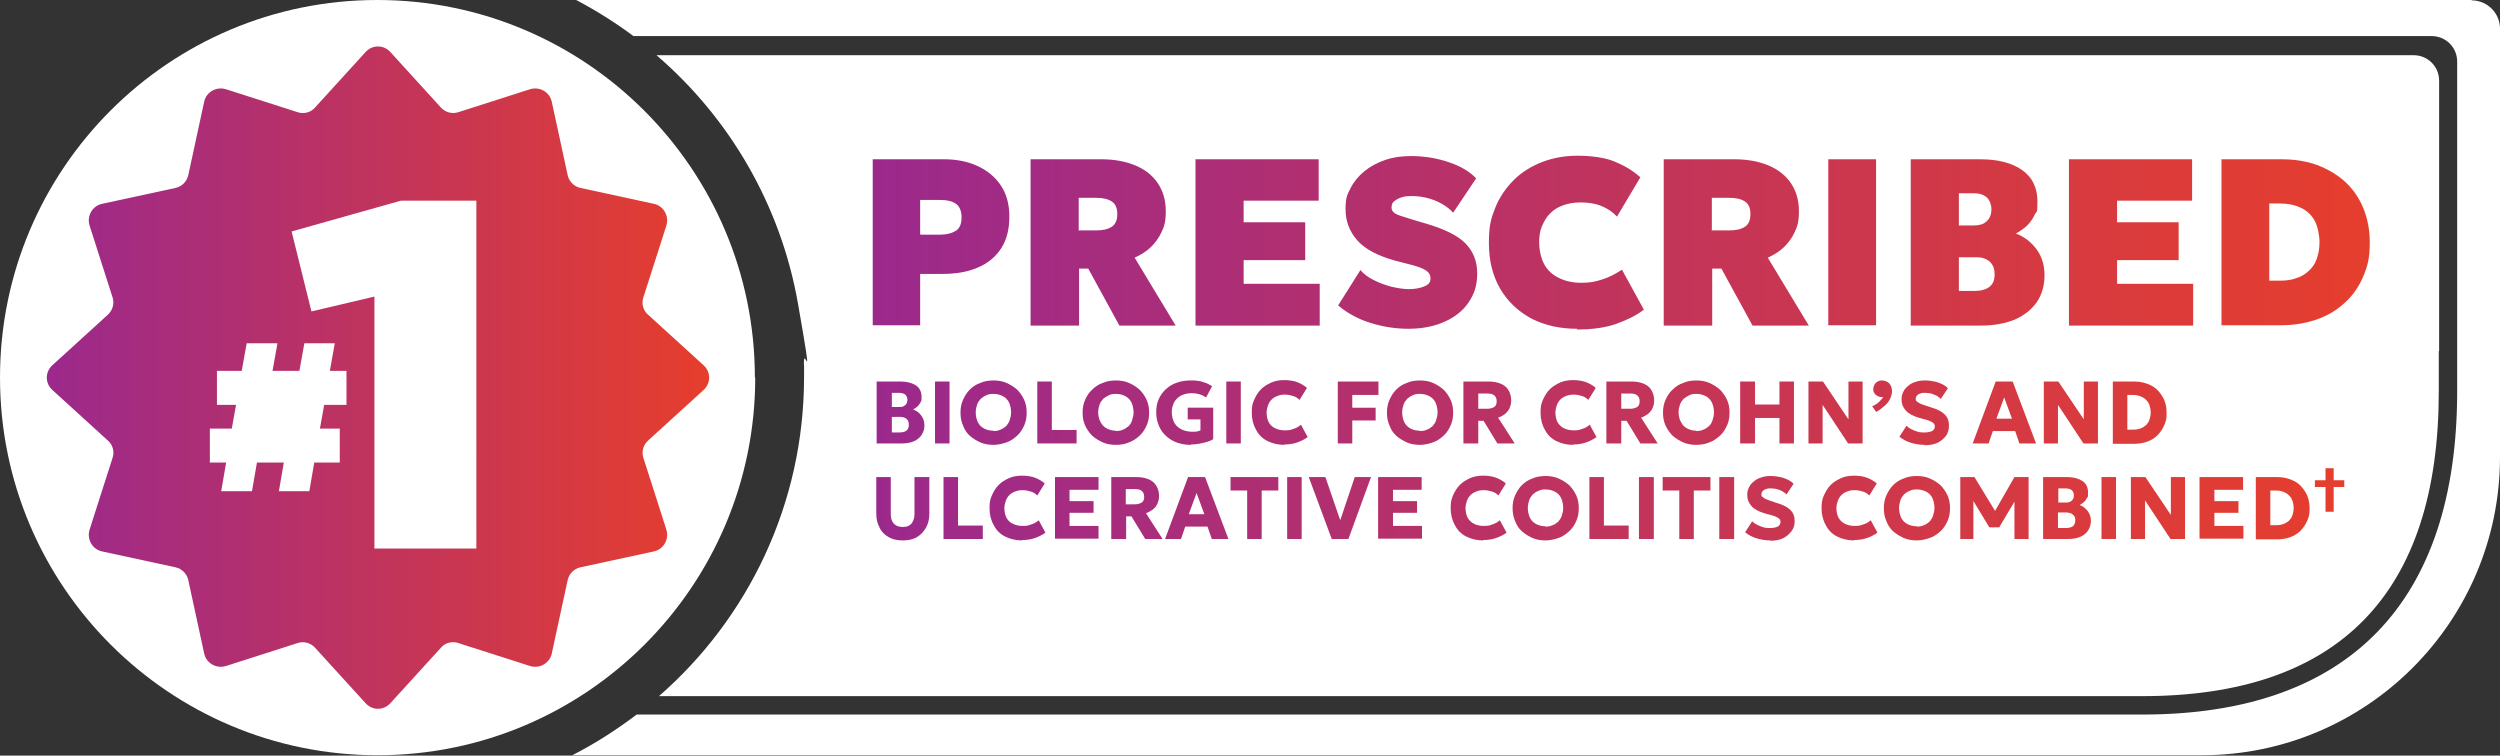 <svg id="Layer_1" xmlns="http://www.w3.org/2000/svg" version="1.1" viewBox="0 0 706.4 213.5"><rect x="0" y="0" width="706.4" height="213.5" fill="#333333" stroke="none"/><defs><linearGradient id="linear-gradient" x1="13" y1="91.9" x2="200.2" y2="91.9" gradientTransform="matrix(1 0 0 -1 0 198.6)" gradientUnits="userSpaceOnUse"><stop offset="0" stop-color="#9b298c"/><stop offset="1" stop-color="#e63e2d"/></linearGradient><linearGradient id="linear-gradient1" x1="246.5" y1="130" x2="669.6" y2="130" gradientTransform="matrix(1 0 0 -1 0 198.6)" gradientUnits="userSpaceOnUse"><stop offset="0" stop-color="#9b298c"/><stop offset="1" stop-color="#e63e2d"/></linearGradient><linearGradient id="linear-gradient2" x1="247.6" y1="82" x2="662.5" y2="82" gradientTransform="matrix(1 0 0 -1 0 198.6)" gradientUnits="userSpaceOnUse"><stop offset="0" stop-color="#9b298c"/><stop offset="1" stop-color="#e63e2d"/></linearGradient><linearGradient id="linear-gradient3" x1="247.6" y1="82" x2="662.5" y2="82" gradientTransform="matrix(1 0 0 -1 0 198.6)" gradientUnits="userSpaceOnUse"><stop offset="0" stop-color="#9b298c"/><stop offset="1" stop-color="#e63e2d"/></linearGradient><linearGradient id="linear-gradient4" x1="247.6" y1="82" x2="662.5" y2="82" gradientTransform="matrix(1 0 0 -1 0 198.6)" gradientUnits="userSpaceOnUse"><stop offset="0" stop-color="#9b298c"/><stop offset="1" stop-color="#e63e2d"/></linearGradient><linearGradient id="linear-gradient5" x1="247.6" y1="82" x2="662.5" y2="82" gradientTransform="matrix(1 0 0 -1 0 198.6)" gradientUnits="userSpaceOnUse"><stop offset="0" stop-color="#9b298c"/><stop offset="1" stop-color="#e63e2d"/></linearGradient><linearGradient id="linear-gradient6" x1="247.6" y1="82" x2="662.5" y2="82" gradientTransform="matrix(1 0 0 -1 0 198.6)" gradientUnits="userSpaceOnUse"><stop offset="0" stop-color="#9b298c"/><stop offset="1" stop-color="#e63e2d"/></linearGradient><linearGradient id="linear-gradient7" x1="247.6" y1="82" x2="662.5" y2="82" gradientTransform="matrix(1 0 0 -1 0 198.6)" gradientUnits="userSpaceOnUse"><stop offset="0" stop-color="#9b298c"/><stop offset="1" stop-color="#e63e2d"/></linearGradient><linearGradient id="linear-gradient8" x1="247.6" y1="82" x2="662.5" y2="82" gradientTransform="matrix(1 0 0 -1 0 198.6)" gradientUnits="userSpaceOnUse"><stop offset="0" stop-color="#9b298c"/><stop offset="1" stop-color="#e63e2d"/></linearGradient><linearGradient id="linear-gradient9" x1="247.6" y1="82.1" x2="662.5" y2="82.1" gradientTransform="matrix(1 0 0 -1 0 198.6)" gradientUnits="userSpaceOnUse"><stop offset="0" stop-color="#9b298c"/><stop offset="1" stop-color="#e63e2d"/></linearGradient><linearGradient id="linear-gradient10" x1="247.6" y1="82" x2="662.5" y2="82" gradientTransform="matrix(1 0 0 -1 0 198.6)" gradientUnits="userSpaceOnUse"><stop offset="0" stop-color="#9b298c"/><stop offset="1" stop-color="#e63e2d"/></linearGradient><linearGradient id="linear-gradient11" x1="247.6" y1="82" x2="662.5" y2="82" gradientTransform="matrix(1 0 0 -1 0 198.6)" gradientUnits="userSpaceOnUse"><stop offset="0" stop-color="#9b298c"/><stop offset="1" stop-color="#e63e2d"/></linearGradient><linearGradient id="linear-gradient12" x1="247.6" y1="82" x2="662.5" y2="82" gradientTransform="matrix(1 0 0 -1 0 198.6)" gradientUnits="userSpaceOnUse"><stop offset="0" stop-color="#9b298c"/><stop offset="1" stop-color="#e63e2d"/></linearGradient><linearGradient id="linear-gradient13" x1="247.6" y1="82.1" x2="662.5" y2="82.1" gradientTransform="matrix(1 0 0 -1 0 198.6)" gradientUnits="userSpaceOnUse"><stop offset="0" stop-color="#9b298c"/><stop offset="1" stop-color="#e63e2d"/></linearGradient><linearGradient id="linear-gradient14" x1="247.6" y1="82" x2="662.5" y2="82" gradientTransform="matrix(1 0 0 -1 0 198.6)" gradientUnits="userSpaceOnUse"><stop offset="0" stop-color="#9b298c"/><stop offset="1" stop-color="#e63e2d"/></linearGradient><linearGradient id="linear-gradient15" x1="247.6" y1="82" x2="662.5" y2="82" gradientTransform="matrix(1 0 0 -1 0 198.6)" gradientUnits="userSpaceOnUse"><stop offset="0" stop-color="#9b298c"/><stop offset="1" stop-color="#e63e2d"/></linearGradient><linearGradient id="linear-gradient16" x1="247.6" y1="82" x2="662.5" y2="82" gradientTransform="matrix(1 0 0 -1 0 198.6)" gradientUnits="userSpaceOnUse"><stop offset="0" stop-color="#9b298c"/><stop offset="1" stop-color="#e63e2d"/></linearGradient><linearGradient id="linear-gradient17" x1="247.6" y1="82" x2="662.5" y2="82" gradientTransform="matrix(1 0 0 -1 0 198.6)" gradientUnits="userSpaceOnUse"><stop offset="0" stop-color="#9b298c"/><stop offset="1" stop-color="#e63e2d"/></linearGradient><linearGradient id="linear-gradient18" x1="247.6" y1="86.6" x2="662.5" y2="86.6" gradientTransform="matrix(1 0 0 -1 0 198.6)" gradientUnits="userSpaceOnUse"><stop offset="0" stop-color="#9b298c"/><stop offset="1" stop-color="#e63e2d"/></linearGradient><linearGradient id="linear-gradient19" x1="247.6" y1="81.9" x2="662.5" y2="81.9" gradientTransform="matrix(1 0 0 -1 0 198.6)" gradientUnits="userSpaceOnUse"><stop offset="0" stop-color="#9b298c"/><stop offset="1" stop-color="#e63e2d"/></linearGradient><linearGradient id="linear-gradient20" x1="247.6" y1="82" x2="662.5" y2="82" gradientTransform="matrix(1 0 0 -1 0 198.6)" gradientUnits="userSpaceOnUse"><stop offset="0" stop-color="#9b298c"/><stop offset="1" stop-color="#e63e2d"/></linearGradient><linearGradient id="linear-gradient21" x1="247.6" y1="82" x2="662.5" y2="82" gradientTransform="matrix(1 0 0 -1 0 198.6)" gradientUnits="userSpaceOnUse"><stop offset="0" stop-color="#9b298c"/><stop offset="1" stop-color="#e63e2d"/></linearGradient><linearGradient id="linear-gradient22" x1="247.6" y1="82" x2="662.5" y2="82" gradientTransform="matrix(1 0 0 -1 0 198.6)" gradientUnits="userSpaceOnUse"><stop offset="0" stop-color="#9b298c"/><stop offset="1" stop-color="#e63e2d"/></linearGradient><linearGradient id="linear-gradient23" x1="247.6" y1="54.8" x2="662.5" y2="54.8" gradientTransform="matrix(1 0 0 -1 0 198.6)" gradientUnits="userSpaceOnUse"><stop offset="0" stop-color="#9b298c"/><stop offset="1" stop-color="#e63e2d"/></linearGradient><linearGradient id="linear-gradient24" x1="247.6" y1="55" x2="662.5" y2="55" gradientTransform="matrix(1 0 0 -1 0 198.6)" gradientUnits="userSpaceOnUse"><stop offset="0" stop-color="#9b298c"/><stop offset="1" stop-color="#e63e2d"/></linearGradient><linearGradient id="linear-gradient25" x1="247.6" y1="55.1" x2="662.5" y2="55.1" gradientTransform="matrix(1 0 0 -1 0 198.6)" gradientUnits="userSpaceOnUse"><stop offset="0" stop-color="#9b298c"/><stop offset="1" stop-color="#e63e2d"/></linearGradient><linearGradient id="linear-gradient26" x1="247.6" y1="55" x2="662.5" y2="55" gradientTransform="matrix(1 0 0 -1 0 198.6)" gradientUnits="userSpaceOnUse"><stop offset="0" stop-color="#9b298c"/><stop offset="1" stop-color="#e63e2d"/></linearGradient><linearGradient id="linear-gradient27" x1="247.6" y1="55" x2="662.5" y2="55" gradientTransform="matrix(1 0 0 -1 0 198.6)" gradientUnits="userSpaceOnUse"><stop offset="0" stop-color="#9b298c"/><stop offset="1" stop-color="#e63e2d"/></linearGradient><linearGradient id="linear-gradient28" x1="247.6" y1="55" x2="662.5" y2="55" gradientTransform="matrix(1 0 0 -1 0 198.6)" gradientUnits="userSpaceOnUse"><stop offset="0" stop-color="#9b298c"/><stop offset="1" stop-color="#e63e2d"/></linearGradient><linearGradient id="linear-gradient29" x1="247.6" y1="55" x2="662.5" y2="55" gradientTransform="matrix(1 0 0 -1 0 198.6)" gradientUnits="userSpaceOnUse"><stop offset="0" stop-color="#9b298c"/><stop offset="1" stop-color="#e63e2d"/></linearGradient><linearGradient id="linear-gradient30" x1="247.6" y1="55" x2="662.5" y2="55" gradientTransform="matrix(1 0 0 -1 0 198.6)" gradientUnits="userSpaceOnUse"><stop offset="0" stop-color="#9b298c"/><stop offset="1" stop-color="#e63e2d"/></linearGradient><linearGradient id="linear-gradient31" x1="247.6" y1="55" x2="662.5" y2="55" gradientTransform="matrix(1 0 0 -1 0 198.6)" gradientUnits="userSpaceOnUse"><stop offset="0" stop-color="#9b298c"/><stop offset="1" stop-color="#e63e2d"/></linearGradient><linearGradient id="linear-gradient32" x1="247.6" y1="55" x2="662.5" y2="55" gradientTransform="matrix(1 0 0 -1 0 198.6)" gradientUnits="userSpaceOnUse"><stop offset="0" stop-color="#9b298c"/><stop offset="1" stop-color="#e63e2d"/></linearGradient><linearGradient id="linear-gradient33" x1="247.6" y1="55.1" x2="662.5" y2="55.1" gradientTransform="matrix(1 0 0 -1 0 198.6)" gradientUnits="userSpaceOnUse"><stop offset="0" stop-color="#9b298c"/><stop offset="1" stop-color="#e63e2d"/></linearGradient><linearGradient id="linear-gradient34" x1="247.6" y1="55" x2="662.5" y2="55" gradientTransform="matrix(1 0 0 -1 0 198.6)" gradientUnits="userSpaceOnUse"><stop offset="0" stop-color="#9b298c"/><stop offset="1" stop-color="#e63e2d"/></linearGradient><linearGradient id="linear-gradient35" x1="247.6" y1="55" x2="662.5" y2="55" gradientTransform="matrix(1 0 0 -1 0 198.6)" gradientUnits="userSpaceOnUse"><stop offset="0" stop-color="#9b298c"/><stop offset="1" stop-color="#e63e2d"/></linearGradient><linearGradient id="linear-gradient36" x1="247.6" y1="55" x2="662.5" y2="55" gradientTransform="matrix(1 0 0 -1 0 198.6)" gradientUnits="userSpaceOnUse"><stop offset="0" stop-color="#9b298c"/><stop offset="1" stop-color="#e63e2d"/></linearGradient><linearGradient id="linear-gradient37" x1="247.6" y1="55" x2="662.5" y2="55" gradientTransform="matrix(1 0 0 -1 0 198.6)" gradientUnits="userSpaceOnUse"><stop offset="0" stop-color="#9b298c"/><stop offset="1" stop-color="#e63e2d"/></linearGradient><linearGradient id="linear-gradient38" x1="247.6" y1="55" x2="662.5" y2="55" gradientTransform="matrix(1 0 0 -1 0 198.6)" gradientUnits="userSpaceOnUse"><stop offset="0" stop-color="#9b298c"/><stop offset="1" stop-color="#e63e2d"/></linearGradient><linearGradient id="linear-gradient39" x1="247.6" y1="54.9" x2="662.5" y2="54.9" gradientTransform="matrix(1 0 0 -1 0 198.6)" gradientUnits="userSpaceOnUse"><stop offset="0" stop-color="#9b298c"/><stop offset="1" stop-color="#e63e2d"/></linearGradient><linearGradient id="linear-gradient40" x1="247.6" y1="55.1" x2="662.5" y2="55.1" gradientTransform="matrix(1 0 0 -1 0 198.6)" gradientUnits="userSpaceOnUse"><stop offset="0" stop-color="#9b298c"/><stop offset="1" stop-color="#e63e2d"/></linearGradient><linearGradient id="linear-gradient41" x1="247.6" y1="55" x2="662.5" y2="55" gradientTransform="matrix(1 0 0 -1 0 198.6)" gradientUnits="userSpaceOnUse"><stop offset="0" stop-color="#9b298c"/><stop offset="1" stop-color="#e63e2d"/></linearGradient><linearGradient id="linear-gradient42" x1="247.6" y1="55" x2="662.5" y2="55" gradientTransform="matrix(1 0 0 -1 0 198.6)" gradientUnits="userSpaceOnUse"><stop offset="0" stop-color="#9b298c"/><stop offset="1" stop-color="#e63e2d"/></linearGradient><linearGradient id="linear-gradient43" x1="247.6" y1="55" x2="662.5" y2="55" gradientTransform="matrix(1 0 0 -1 0 198.6)" gradientUnits="userSpaceOnUse"><stop offset="0" stop-color="#9b298c"/><stop offset="1" stop-color="#e63e2d"/></linearGradient><linearGradient id="linear-gradient44" x1="247.6" y1="55" x2="662.5" y2="55" gradientTransform="matrix(1 0 0 -1 0 198.6)" gradientUnits="userSpaceOnUse"><stop offset="0" stop-color="#9b298c"/><stop offset="1" stop-color="#e63e2d"/></linearGradient><linearGradient id="linear-gradient45" x1="247.6" y1="55" x2="662.5" y2="55" gradientTransform="matrix(1 0 0 -1 0 198.6)" gradientUnits="userSpaceOnUse"><stop offset="0" stop-color="#9b298c"/><stop offset="1" stop-color="#e63e2d"/></linearGradient><linearGradient id="linear-gradient46" x1="247.6" y1="55" x2="662.5" y2="55" gradientTransform="matrix(1 0 0 -1 0 198.6)" gradientUnits="userSpaceOnUse"><stop offset="0" stop-color="#9b298c"/><stop offset="1" stop-color="#e63e2d"/></linearGradient><linearGradient id="linear-gradient47" x1="247.6" y1="55" x2="662.5" y2="55" gradientTransform="matrix(1 0 0 -1 0 198.6)" gradientUnits="userSpaceOnUse"><stop offset="0" stop-color="#9b298c"/><stop offset="1" stop-color="#e63e2d"/></linearGradient><linearGradient id="linear-gradient48" x1="247.6" y1="60.1" x2="662.5" y2="60.1" gradientTransform="matrix(1 0 0 -1 0 198.6)" gradientUnits="userSpaceOnUse"><stop offset="0" stop-color="#9b298c"/><stop offset="1" stop-color="#e63e2d"/></linearGradient><style>.st49{fill:#fff}</style></defs><path class="st49" d="M689.2 99.3V22.8c0-4-3.2-7.2-7.2-7.2H185.5c20.6 17.7 35.1 42.3 40 70.3s1.2 9.3 1.7 17.9v2.7c0 36-15.9 68.3-41 90.2h419.1c55.6 0 83.8-29 83.8-86.1V99.2h.1z"/><path class="st49" d="M698.4 0H162.8c5.7 3 11.1 6.4 16.2 10.2h508.1c4 0 7.2 3.2 7.2 7.2v93.1c0 59.8-30.7 91.4-88.9 91.4H179.9c-5.7 4.3-11.7 8.2-18.2 11.5h460.4c46.5 0 84.3-37.7 84.3-84.3V8.1c0-4.4-3.6-8-8-8z"/><path class="st49" d="M213.3 106.7C213.3 47.8 165.5 0 106.6 0S0 47.8 0 106.7s47.8 106.7 106.7 106.7 106.7-47.8 106.7-106.7z"/><path d="M198.8 110.2c2.1-1.9 2.1-5.1 0-7l-15.7-14.3c-1.4-1.2-1.9-3.2-1.3-4.9l6.5-20.3c.8-2.7-.8-5.5-3.5-6.1L164 53.1c-1.8-.4-3.2-1.8-3.6-3.6l-4.5-20.8c-.6-2.7-3.4-4.3-6.1-3.5l-20.3 6.5c-1.8.6-3.7 0-4.9-1.3l-14.3-15.7c-1.9-2.1-5.1-2.1-7 0L89 30.4c-1.2 1.4-3.2 1.9-4.9 1.3l-20.3-6.5c-2.7-.8-5.5.8-6.1 3.5l-4.5 20.8c-.4 1.8-1.8 3.2-3.6 3.6l-20.8 4.5c-2.7.6-4.3 3.4-3.5 6.1L31.8 84c.6 1.8 0 3.7-1.3 4.9l-15.7 14.3c-2.1 1.9-2.1 5.1 0 7l15.7 14.3c1.4 1.2 1.9 3.2 1.3 4.9l-6.5 20.3c-.8 2.7.8 5.5 3.5 6.1l20.8 4.5c1.8.4 3.2 1.8 3.6 3.6l4.5 20.8c.6 2.7 3.4 4.3 6.1 3.5l20.3-6.5c1.8-.6 3.7 0 4.9 1.3l14.3 15.7c1.9 2.1 5.1 2.1 7 0l14.3-15.7c1.2-1.4 3.2-1.9 4.9-1.3l20.3 6.5c2.7.8 5.5-.8 6.1-3.5l4.5-20.8c.4-1.8 1.8-3.2 3.6-3.6l20.8-4.5c2.7-.6 4.3-3.4 3.5-6.1l-6.5-20.3c-.6-1.8 0-3.7 1.3-4.9l15.7-14.3zm-100.9 4.2h-6.3l-1.2 6.7H96v9.6h-7.2l-1.4 8.1h-8.6l1.4-8.1h-7.6l-1.4 8.1h-8.7l1.4-8.1h-4.6v-9.6h6.2l1.2-6.7h-5.4v-9.6h7l1.4-7.8h8.7l-1.4 7.8h7.6L86 97h8.6l-1.4 7.8h4.7v9.6zm36.7-24.1V155h-28.8V83.8L88 88l-5.6-22.6 30.9-8.7h21.3v33.6z" fill="url(#linear-gradient)"/><path class="st49" d="M73.9 121.5H82l1.3-7.5h-8.2l-1.2 7.5z"/><path d="M246.6 91.9V45h20c3.6 0 6.8.6 9.6 1.9 2.8 1.3 5 3.1 6.6 5.5s2.4 5.3 2.4 8.8-.7 6.4-2.2 8.8-3.7 4.3-6.5 5.5c-2.8 1.3-6.3 1.9-10.3 1.9H260v14.5h-13.5.1zm13.5-25.6h5.6c1.9 0 3.3-.4 4.4-1.1s1.6-2 1.6-3.8-.6-3.2-1.7-3.9c-1.1-.7-2.5-1-4.3-1H260v9.7h.1zm31.1 25.6V45h19.9c3.7 0 6.9.6 9.6 1.7s4.9 2.8 6.4 5 2.3 4.8 2.3 7.9-.4 4.3-1.2 6c-.8 1.7-1.9 3.2-3.2 4.4-1.3 1.2-2.8 2.1-4.4 2.8L332.2 92h-15.9l-8.8-16.1h-2.6V92h-13.7zm13.5-26.8h5c1.9 0 3.3-.3 4.4-1s1.6-1.9 1.6-3.6-.5-2.9-1.6-3.6-2.5-1-4.3-1h-5V65h-.1zm33.1 26.8V45h34.8v11.7h-21.2v6.1h17.4v10.7h-17.4v6.7h21.5V92h-35.1zm60.2 1c-3.8 0-7.4-.6-10.9-1.7s-6.5-2.8-9-4.9l6.3-10c.9 1.1 2.1 2 3.7 2.8 1.5.8 3.2 1.4 5 1.9 1.8.4 3.4.7 5 .7s3.3-.3 4.4-.8c1.2-.5 1.7-1.2 1.7-2.2s-.4-1.7-1.3-2.3c-.9-.6-2.5-1.2-5-1.8l-3.5-.9c-5.1-1.4-8.7-3.3-10.9-5.8-2.2-2.5-3.3-5.4-3.3-8.8s.5-4.1 1.4-5.9 2.2-3.4 3.9-4.8c1.7-1.4 3.6-2.4 5.9-3.2 2.3-.8 4.7-1.1 7.3-1.1 3.8 0 7.3.6 10.6 1.7s5.9 2.6 7.8 4.6l-6.5 9.7c-.8-.9-1.8-1.7-3-2.4s-2.6-1.3-4.1-1.7c-1.5-.4-3-.6-4.5-.6s-2.2.1-3.1.4-1.5.7-2 1.1-.7 1-.7 1.7.2 1 .6 1.4 1.1.7 2 1 2.2.7 3.8 1.2l3.4 1c5.1 1.5 8.8 3.3 11 5.5s3.4 5 3.4 8.5-.8 5.8-2.4 8.2c-1.6 2.4-3.9 4.2-6.8 5.5s-6.3 2-10.2 2zm47.6 0c-4.9 0-9.2-1-12.9-2.9-3.7-2-6.7-4.8-8.8-8.4-2.1-3.6-3.2-7.9-3.2-12.9s.6-7 1.8-10c1.2-3 3-5.6 5.2-7.8s4.9-3.9 8-5.1 6.4-1.8 10.1-1.8 7.6.5 10.3 1.6c2.7 1.1 5.2 2.5 7.4 4.5l-6.6 11.1c-1.2-1.3-2.7-2.3-4.4-3-1.7-.7-3.7-1-5.8-1s-3.6.3-5 .8c-1.5.5-2.7 1.3-3.7 2.3s-1.7 2.2-2.3 3.6-.8 2.9-.8 4.7.5 4.4 1.4 6c.9 1.7 2.3 3 4.1 3.9s3.9 1.4 6.4 1.4 3.9-.3 5.8-.9c2-.6 3.9-1.6 5.7-2.8l6.2 11.3c-2.1 1.6-4.7 2.9-7.8 4-3.1 1.1-6.8 1.6-11.1 1.6v-.2zm24.5-1V45H490c3.7 0 6.9.6 9.6 1.7s4.9 2.8 6.4 5 2.3 4.8 2.3 7.9-.4 4.3-1.2 6-1.9 3.2-3.2 4.4c-1.3 1.2-2.8 2.1-4.4 2.8L511.1 92h-15.9l-8.8-16.1h-2.6V92h-13.7zm13.5-26.8h5c1.9 0 3.3-.3 4.4-1s1.6-1.9 1.6-3.6-.5-2.9-1.6-3.6-2.5-1-4.3-1h-5V65h-.1zm33 26.8V45h13.5v46.9h-13.5zm23.3 0V45h19.6c5 0 8.9 1 11.8 3 2.9 2 4.4 5 4.4 8.9s-.3 2.6-.8 3.8c-.5 1.1-1.2 2.1-2.1 3-.9.9-2 1.6-3.2 2.3 2.5.9 4.4 2.5 5.9 4.5 1.5 2.1 2.2 4.5 2.2 7.3s-.7 5.4-2.2 7.6c-1.5 2.1-3.5 3.7-6.2 4.9-2.7 1.1-5.9 1.7-9.6 1.7h-19.8zm13.6-28.2h4.3c1 0 1.9-.2 2.6-.5.7-.4 1.3-.9 1.7-1.6s.6-1.5.6-2.5-.4-2.5-1.3-3.3-2.1-1.2-3.8-1.2h-4.1v9zm0 18.5h4.4c1.9 0 3.3-.4 4.3-1.2 1-.8 1.4-2 1.4-3.5s-.4-2.6-1.3-3.5c-.9-.8-2.1-1.3-3.7-1.3h-5.1v9.5zm31.1 9.7V45h34.8v11.7h-21.2v6.1h17.4v10.7h-17.4v6.7h21.5V92h-35.1zm43.1 0V45h17c5 0 9.4 1 13.1 3 3.8 2 6.7 4.7 8.7 8.2s3.1 7.6 3.1 12.2-.6 6.7-1.8 9.6-2.9 5.4-5.1 7.4c-2.2 2.1-4.8 3.7-7.9 4.8-3.1 1.1-6.5 1.7-10.3 1.7h-17 .2zm13.5-12.6h3.1c1.7 0 3.2-.2 4.5-.7 1.4-.4 2.5-1.1 3.5-2s1.8-2 2.3-3.4.8-3 .8-4.8-.5-4.5-1.4-6.1-2.2-2.8-3.9-3.6-3.6-1.2-5.8-1.2h-3.1v21.7z" fill="url(#linear-gradient1)"/><path class="st49" d="M247.7 125.3v-17.5h6.8c1.8 0 3.2.4 4.3 1.1 1.1.7 1.6 1.9 1.6 3.3s-.1 1-.3 1.5c-.2.4-.5.8-.9 1.2-.4.3-.8.6-1.2.8.9.3 1.7.9 2.3 1.7.6.8.9 1.7.9 2.8s-.3 1.9-.8 2.7c-.5.8-1.3 1.4-2.2 1.8-1 .4-2.1.6-3.4.6h-7.1zm4.2-10.3h2.1c.5 0 .9 0 1.3-.2s.6-.4.8-.7c.2-.3.3-.7.3-1.1 0-.6-.2-1.1-.6-1.5-.4-.3-1-.5-1.8-.5h-2v4.1zm0 7.2h2.2c.9 0 1.6-.2 2-.5.5-.4.7-.9.7-1.7s-.2-1.2-.6-1.6-1.1-.6-1.9-.6H252v4.4h-.1zm12.3 3.1v-17.5h4.1v17.5h-4.1zm16.5.4c-1.3 0-2.6-.2-3.7-.7s-2.1-1.1-3-1.9-1.5-1.8-1.9-2.9c-.5-1.1-.7-2.3-.7-3.6s.2-2.5.7-3.6 1.1-2.1 1.9-2.9 1.8-1.5 3-1.9c1.1-.5 2.4-.7 3.7-.7s2.6.2 3.7.7 2.1 1.1 3 1.9c.8.8 1.5 1.8 2 2.9s.7 2.3.7 3.6-.2 2.5-.7 3.6-1.1 2.1-2 2.9-1.8 1.5-3 1.9-2.4.7-3.7.7zm0-3.9c.7 0 1.4-.1 2-.4.6-.2 1.1-.6 1.6-1 .4-.5.8-1 1-1.7.2-.6.4-1.4.4-2.2s-.2-2-.6-2.8-1-1.4-1.8-1.8-1.6-.6-2.6-.6-1.4.1-2 .4c-.6.2-1.1.6-1.6 1-.4.5-.8 1-1 1.6s-.4 1.4-.4 2.2.2 2 .6 2.8 1 1.4 1.8 1.8 1.6.6 2.6.6zm12.4 3.5v-17.5h4.1v13.7h7v3.8H293h.1zm22.2.4c-1.3 0-2.6-.2-3.7-.7s-2.1-1.1-3-1.9c-.8-.8-1.5-1.8-2-2.9s-.7-2.3-.7-3.6.2-2.5.7-3.6 1.1-2.1 2-2.9c.8-.8 1.8-1.5 3-1.9 1.1-.5 2.4-.7 3.7-.7s2.6.2 3.7.7 2.1 1.1 3 1.9c.8.8 1.5 1.8 2 2.9s.7 2.3.7 3.6-.2 2.5-.7 3.6-1.1 2.1-2 2.9-1.8 1.5-3 1.9c-1.1.5-2.4.7-3.7.7zm0-3.9c.7 0 1.4-.1 2-.4.6-.2 1.1-.6 1.6-1 .5-.5.8-1 1-1.7.2-.6.4-1.4.4-2.2s-.2-2-.6-2.8-1-1.4-1.8-1.8-1.6-.6-2.6-.6-1.4.1-2 .4-1.1.6-1.6 1c-.4.5-.8 1-1 1.6s-.4 1.4-.4 2.2.2 2 .7 2.8c.4.8 1 1.4 1.8 1.8s1.6.6 2.6.6h-.1zm21.2 3.9c-1.4 0-2.6-.2-3.8-.6-1.2-.4-2.2-1-3.1-1.8s-1.6-1.7-2.1-2.9-.8-2.4-.8-3.8.2-2.7.7-3.8c.5-1.1 1.2-2.1 2.1-2.9s1.9-1.4 3.1-1.8 2.4-.6 3.8-.6 1.3 0 1.9.1c.7 0 1.4.3 2.1.5s1.4.6 2.1 1l-1.7 3.2c-.6-.4-1.2-.7-1.9-.9s-1.4-.3-2.1-.3-1.7.1-2.4.4c-.7.2-1.3.6-1.8 1.1s-.9 1-1.1 1.7c-.3.7-.4 1.4-.4 2.3s.3 2.2.8 3 1.2 1.4 2.1 1.8 1.9.6 3 .6.8 0 1.2-.1c.4 0 .7-.2 1-.3v-3.1h-3.6v-3.3h7.2v8.9c-.5.3-1.1.6-1.9.8-.7.2-1.5.4-2.2.5-.8.1-1.4.2-2.1.2h-.1zm10-.4v-17.5h4.1v17.5h-4.1zm16.4.4c-1.8 0-3.4-.4-4.8-1.1s-2.5-1.8-3.2-3.2c-.8-1.4-1.2-3-1.2-4.8s.2-2.6.7-3.7 1.1-2.1 1.9-2.9 1.8-1.4 2.9-1.9 2.4-.7 3.7-.7 2.7.2 3.7.6 1.9.9 2.7 1.6l-2.1 3.4c-.5-.5-1.1-.9-1.8-1.1-.7-.2-1.4-.4-2.3-.4s-1.5.1-2.2.4c-.6.2-1.2.6-1.6 1s-.8 1-1 1.6-.4 1.3-.4 2.1.2 2 .6 2.7c.4.8 1 1.3 1.8 1.7s1.7.6 2.8.6 1.6-.1 2.3-.4c.8-.2 1.5-.6 2.2-1.2l1.9 3.5c-.8.6-1.8 1.1-2.9 1.5s-2.4.6-3.9.6h.2zm15.1-.4v-17.5h11.5v3.8h-7.4v3.6h6.6v3.6h-6.6v6.5H378zm23.2.4c-1.3 0-2.6-.2-3.7-.7s-2.1-1.1-3-1.9-1.5-1.8-1.9-2.9c-.5-1.1-.7-2.3-.7-3.6s.2-2.5.7-3.6 1.1-2.1 1.9-2.9 1.8-1.5 3-1.9c1.1-.5 2.4-.7 3.7-.7s2.6.2 3.7.7 2.1 1.1 3 1.9c.8.8 1.5 1.8 2 2.9s.7 2.3.7 3.6-.2 2.5-.7 3.6-1.1 2.1-2 2.9-1.8 1.5-3 1.9-2.4.7-3.7.7zm0-3.9c.7 0 1.4-.1 2-.4.6-.2 1.1-.6 1.6-1 .4-.5.8-1 1-1.7.2-.6.4-1.4.4-2.2s-.2-2-.6-2.8-1-1.4-1.8-1.8-1.6-.6-2.6-.6-1.4.1-2 .4c-.6.2-1.1.6-1.6 1-.4.5-.8 1-1 1.6s-.4 1.4-.4 2.2.2 2 .6 2.8 1 1.4 1.8 1.8 1.6.6 2.6.6zm12.3 3.5v-17.5h7.1c1.3 0 2.4.2 3.4.6s1.7 1 2.2 1.8.8 1.8.8 2.9-.2 1.6-.5 2.3c-.3.7-.8 1.2-1.3 1.6s-1.2.8-1.9 1l4.7 7.3h-4.9l-3.9-6.4h-1.5v6.4h-4.2zm4.2-9.8h2.5c.9 0 1.5-.2 2-.5s.7-.9.7-1.6-.2-1.3-.7-1.7-1.1-.5-2-.5h-2.5v4.3zm26.8 10.2c-1.8 0-3.4-.4-4.8-1.1s-2.5-1.8-3.2-3.2c-.8-1.4-1.2-3-1.2-4.8s.2-2.6.7-3.7 1.1-2.1 1.9-2.9 1.8-1.4 2.9-1.9 2.4-.7 3.7-.7 2.7.2 3.7.6 1.9.9 2.7 1.6l-2.1 3.4c-.5-.5-1.1-.9-1.8-1.1-.7-.2-1.4-.4-2.3-.4s-1.5.1-2.2.4c-.6.2-1.2.6-1.6 1s-.8 1-1 1.6-.4 1.3-.4 2.1.2 2 .6 2.7 1 1.3 1.8 1.7c.8.4 1.7.6 2.8.6s1.6-.1 2.3-.4c.8-.2 1.5-.6 2.2-1.2l1.9 3.5c-.8.6-1.8 1.1-2.9 1.5s-2.4.6-3.9.6h.2zm9.4-.4v-17.5h7.1c1.3 0 2.4.2 3.4.6s1.7 1 2.2 1.8.8 1.8.8 2.9-.2 1.6-.5 2.3c-.3.7-.8 1.2-1.3 1.6-.6.4-1.2.8-1.9 1l4.7 7.3h-4.9l-3.9-6.4h-1.5v6.4h-4.2zm4.2-9.8h2.5c.9 0 1.5-.2 2-.5s.7-.9.7-1.6-.2-1.3-.7-1.7c-.5-.4-1.1-.5-2-.5h-2.5v4.3zm21.2 10.2c-1.3 0-2.6-.2-3.7-.7s-2.1-1.1-3-1.9c-.8-.8-1.5-1.8-2-2.9s-.7-2.3-.7-3.6.2-2.5.7-3.6 1.1-2.1 2-2.9c.8-.8 1.8-1.5 3-1.9 1.1-.5 2.4-.7 3.7-.7s2.6.2 3.7.7 2.1 1.1 3 1.9c.8.8 1.5 1.8 2 2.9s.7 2.3.7 3.6-.2 2.5-.7 3.6-1.1 2.1-2 2.9-1.8 1.5-3 1.9c-1.1.5-2.4.7-3.7.7zm0-3.9c.7 0 1.4-.1 2-.4.6-.2 1.1-.6 1.6-1 .5-.5.8-1 1-1.7.2-.6.4-1.4.4-2.2s-.2-2-.6-2.8-1-1.4-1.8-1.8-1.6-.6-2.6-.6-1.4.1-2 .4-1.1.6-1.6 1c-.4.5-.8 1-1 1.6s-.4 1.4-.4 2.2.2 2 .7 2.8c.4.8 1 1.4 1.8 1.8s1.6.6 2.6.6h-.1zm12.4 3.5v-17.5h4.2v6.5h6.9v-6.5h4.1v17.5h-4.1v-7.2h-6.9v7.2h-4.2zm19.3 0v-17.5h4.1l7.2 10.7v-10.7h4v17.5h-4.1l-7.2-10.9v10.9h-4zm19.2-8.8l-1.2-1.7c.7-.3 1.4-.7 1.9-1.2s1-1 1.2-1.4c-.5 0-.9 0-1.4-.2-.4-.2-.7-.4-1-.8s-.4-.7-.4-1.2.2-1.3.7-1.8 1.1-.7 1.8-.7 1.5.3 2 .8.8 1.3.8 2.2-.2 1.4-.5 2.1-.8 1.4-1.5 2-1.5 1.3-2.5 1.8h.1zm13.6 9.2c-1.3 0-2.6-.2-3.9-.6-1.3-.4-2.3-1-3.2-1.7l2-3.1c.4.4.8.7 1.4 1s1.2.5 1.8.7 1.3.2 1.9.2 1.5-.1 2.1-.4c.5-.3.8-.7.8-1.3s-.2-.8-.6-1.1-1.1-.6-2.2-.9l-1.5-.4c-1.8-.5-3.1-1.2-3.9-2.1-.8-.9-1.2-1.9-1.2-3.1s.2-1.5.5-2.2.8-1.2 1.4-1.7c.6-.5 1.3-.9 2.1-1.1.8-.3 1.7-.4 2.7-.4s2.6.2 3.7.6c1.1.4 2.1.9 2.7 1.6l-2 3c-.3-.3-.7-.6-1.2-.9l-1.5-.6c-.5-.1-1.1-.2-1.7-.2s-1 0-1.4.2c-.4.1-.7.3-1 .6-.2.3-.3.6-.3.9s0 .5.3.7c.2.2.5.4.9.6s1 .4 1.6.6l1.5.5c1.8.5 3.1 1.2 3.9 2s1.2 1.8 1.2 3.1-.3 2.1-.8 2.9c-.6.8-1.4 1.5-2.4 2s-2.3.7-3.7.7zm13.6-.4l6.5-17.5h4.8l6.6 17.5h-4.7l-1.2-3.5h-6.3l-1.2 3.5h-4.5zm6.7-7h4.4l-2.2-6-2.2 6zm13.4 7v-17.5h4.1l7.2 10.7v-10.7h4v17.5h-4.1l-7.2-10.9v10.9h-4zm19.5 0v-17.5h6c1.8 0 3.4.4 4.8 1.1 1.4.7 2.4 1.8 3.2 3.1s1.2 2.8 1.2 4.6-.2 2.5-.7 3.6-1.1 2-1.9 2.8c-.8.8-1.8 1.4-2.9 1.8-1.1.4-2.4.6-3.7.6h-6zm4.1-3.9h1.6c.8 0 1.4-.1 2-.3.6-.2 1.1-.5 1.6-.9.4-.4.8-.9 1-1.5s.4-1.3.4-2.1-.2-2-.6-2.7c-.4-.7-1-1.3-1.8-1.7-.8-.4-1.6-.6-2.6-.6h-1.6v9.8zm-346 31.3c-1.6 0-3-.3-4.1-1-1.1-.6-2-1.5-2.5-2.7-.6-1.1-.9-2.4-.9-3.9v-10.3h4.1v10.5c0 1.2.3 2.1.9 2.7s1.4.9 2.5.9 1.9-.3 2.4-.9.9-1.5.9-2.7v-10.5h4.2v10.3c0 1.5-.3 2.8-.9 3.9s-1.4 2-2.5 2.7-2.5 1-4.1 1zm11.5-.4v-17.5h4.1v13.7h7v3.8h-11.2.1zm22.2.4c-1.8 0-3.4-.4-4.8-1.1s-2.5-1.8-3.2-3.2c-.8-1.4-1.2-3-1.2-4.8s.2-2.6.7-3.7 1.1-2.1 1.9-2.9 1.8-1.4 2.9-1.9 2.4-.7 3.7-.7 2.7.2 3.7.6 1.9.9 2.7 1.6l-2.1 3.4c-.5-.5-1.1-.9-1.8-1.1-.7-.2-1.4-.4-2.3-.4s-1.5.1-2.2.4c-.6.2-1.2.6-1.6 1s-.8 1-1 1.6-.4 1.3-.4 2.1.2 2 .6 2.7c.4.8 1 1.3 1.8 1.7s1.7.6 2.8.6 1.6-.1 2.3-.4c.8-.2 1.5-.6 2.2-1.2l1.9 3.5c-.8.6-1.8 1.1-2.9 1.5s-2.4.6-3.9.6h.2zm9.3-.4v-17.5h12.3v3.6h-8.2v3.2h6.8v3.3h-6.8v3.7h8.2v3.6H298h.1zm15.9 0v-17.5h7.1c1.3 0 2.4.2 3.4.6s1.7 1 2.2 1.8.8 1.8.8 2.9-.2 1.6-.5 2.3c-.3.7-.8 1.2-1.3 1.6-.6.4-1.2.8-1.9 1l4.7 7.3h-4.9l-3.9-6.4h-1.5v6.4H314zm4.1-9.8h2.5c.9 0 1.5-.2 2-.5s.7-.9.7-1.6-.2-1.3-.7-1.7c-.5-.4-1.1-.5-2-.5h-2.5v4.3zm11.1 9.8l6.5-17.5h4.8l6.6 17.5h-4.7l-1.2-3.5h-6.3l-1.2 3.5h-4.5zm6.7-7h4.4l-2.2-6-2.2 6zm16.5 7v-13.7h-4.7v-3.8h13.5v3.8h-4.7v13.7h-4.2.1zm11.3 0v-17.5h4.1v17.5h-4.1zm12.6 0l-6.5-17.5h4.7l4.2 12.2 4.1-12.2h4.6l-6.4 17.5h-4.7zm13.1 0v-17.5h12.3v3.6h-8.1v3.2h6.8v3.3h-6.8v3.7h8.2v3.6h-12.4zm29.7.4c-1.8 0-3.4-.4-4.8-1.1s-2.5-1.8-3.2-3.2c-.8-1.4-1.2-3-1.2-4.8s.2-2.6.7-3.7 1.1-2.1 1.9-2.9 1.8-1.4 2.9-1.9 2.4-.7 3.7-.7 2.7.2 3.7.6 1.9.9 2.7 1.6l-2.1 3.4c-.5-.5-1.1-.9-1.8-1.1-.7-.2-1.4-.4-2.3-.4s-1.5.1-2.2.4c-.6.2-1.2.6-1.6 1s-.8 1-1 1.6-.4 1.3-.4 2.1.2 2 .6 2.7 1 1.3 1.8 1.7c.8.4 1.7.6 2.8.6s1.6-.1 2.3-.4c.8-.2 1.5-.6 2.2-1.2l1.9 3.5c-.8.6-1.8 1.1-2.9 1.5s-2.4.6-3.9.6h.2zm17.6 0c-1.3 0-2.6-.2-3.7-.7s-2.1-1.1-3-1.9-1.5-1.8-1.9-2.9c-.5-1.1-.7-2.3-.7-3.6s.2-2.5.7-3.6 1.1-2.1 1.9-2.9 1.8-1.5 3-1.9c1.1-.5 2.4-.7 3.7-.7s2.6.2 3.7.7 2.1 1.1 3 1.9c.8.8 1.5 1.8 2 2.9s.7 2.3.7 3.6-.2 2.5-.7 3.6-1.1 2.1-2 2.9-1.8 1.5-3 1.9-2.4.7-3.7.7zm0-3.9c.7 0 1.4-.1 2-.4.6-.2 1.1-.6 1.6-1 .4-.5.8-1 1-1.7.2-.6.4-1.4.4-2.2s-.2-2-.6-2.8-1-1.4-1.8-1.8-1.6-.6-2.6-.6-1.4.1-2 .4c-.6.2-1.1.6-1.6 1-.4.5-.8 1-1 1.6s-.4 1.4-.4 2.2.2 2 .6 2.8 1 1.4 1.8 1.8 1.6.6 2.6.6zm12.4 3.5v-17.5h4.1v13.7h7v3.8H449h.1zm14 0v-17.5h4.2v17.5h-4.2zm11.4 0v-13.7h-4.7v-3.8h13.5v3.8h-4.7v13.7h-4.2.1zm11.3 0v-17.5h4.2v17.5h-4.2zm14.4.4c-1.3 0-2.6-.2-3.9-.6s-2.3-1-3.2-1.7l2-3.1c.4.4.8.7 1.4 1s1.2.5 1.8.7c.6.2 1.3.2 1.9.2s1.5-.1 2.1-.4c.5-.3.8-.7.8-1.3s-.2-.8-.6-1.1c-.4-.3-1.1-.6-2.2-.9l-1.5-.4c-1.8-.5-3.1-1.2-3.9-2.1s-1.2-1.9-1.2-3.1.2-1.5.5-2.2.8-1.2 1.4-1.7 1.3-.9 2.1-1.1c.8-.3 1.7-.4 2.7-.4s2.6.2 3.7.6 2.1.9 2.7 1.6l-2 3c-.3-.3-.7-.6-1.2-.9s-1-.4-1.5-.6c-.5-.1-1.1-.2-1.7-.2s-1 0-1.4.2c-.4.1-.7.3-1 .6-.2.3-.3.6-.3.9s0 .5.3.7.5.4.9.6 1 .4 1.6.6l1.5.5c1.8.5 3.1 1.2 3.9 2s1.2 1.8 1.2 3.1-.3 2.1-.9 2.9c-.6.8-1.4 1.5-2.4 2s-2.3.7-3.7.7h.1zm23.7 0c-1.8 0-3.4-.4-4.8-1.1-1.4-.7-2.5-1.8-3.2-3.2-.8-1.4-1.2-3-1.2-4.8s.2-2.6.7-3.7 1.1-2.1 1.9-2.9c.8-.8 1.8-1.4 2.9-1.9s2.4-.7 3.7-.7 2.7.2 3.7.6 1.9.9 2.7 1.6l-2.1 3.4c-.5-.5-1.1-.9-1.8-1.1s-1.4-.4-2.3-.4-1.5.1-2.2.4c-.6.2-1.2.6-1.6 1s-.8 1-1 1.6-.4 1.3-.4 2.1.2 2 .6 2.7 1 1.3 1.8 1.7c.8.4 1.7.6 2.8.6s1.6-.1 2.3-.4c.8-.2 1.5-.6 2.2-1.2l1.9 3.5c-.8.6-1.8 1.1-2.9 1.5-1.1.4-2.4.6-3.9.6h.2zm17.7 0c-1.3 0-2.6-.2-3.7-.7s-2.1-1.1-3-1.9-1.5-1.8-1.9-2.9c-.5-1.1-.7-2.3-.7-3.6s.2-2.5.7-3.6 1.1-2.1 1.9-2.9c.8-.8 1.8-1.5 3-1.9 1.1-.5 2.4-.7 3.7-.7s2.6.2 3.7.7 2.1 1.1 3 1.9c.8.8 1.5 1.8 2 2.9s.7 2.3.7 3.6-.2 2.5-.7 3.6-1.1 2.1-2 2.9-1.8 1.5-3 1.9-2.4.7-3.7.7zm0-3.9c.7 0 1.4-.1 2-.4.6-.2 1.1-.6 1.6-1 .4-.5.8-1 1-1.7.2-.6.4-1.4.4-2.2s-.2-2-.6-2.8c-.4-.8-1-1.4-1.8-1.8s-1.6-.6-2.6-.6-1.4.1-2 .4c-.6.2-1.1.6-1.6 1-.4.5-.8 1-1 1.6s-.4 1.4-.4 2.2.2 2 .6 2.8c.4.8 1 1.4 1.8 1.8s1.6.6 2.6.6zm12.3 3.5v-17.5h4l6.7 11h-1.7l6.3-11h4v17.5h-4v-12.2l.8.3-5.1 8.6h-2.8l-5.2-8.6.7-.3v12.2h-3.7zm23.4 0v-17.5h6.8c1.8 0 3.2.4 4.3 1.1s1.6 1.9 1.6 3.3 0 1-.3 1.5c-.2.4-.5.8-.9 1.2-.4.3-.8.6-1.2.8.9.3 1.7.9 2.3 1.7s.9 1.7.9 2.8-.3 1.9-.8 2.7c-.5.8-1.3 1.4-2.2 1.8-1 .4-2.1.6-3.4.6h-7.1zm4.2-10.3h2.1c.5 0 .9 0 1.3-.2s.6-.4.8-.7c.2-.3.3-.7.3-1.1 0-.6-.2-1.1-.6-1.5-.4-.3-1-.5-1.8-.5h-2v4.1zm0 7.2h2.2c.9 0 1.6-.2 2-.5s.7-.9.7-1.7-.2-1.2-.7-1.6c-.4-.4-1.1-.6-1.9-.6h-2.3v4.4zm12.3 3.1v-17.5h4.1v17.5h-4.1zm8.3 0v-17.5h4.1l7.2 10.7v-10.7h4v17.5h-4.1l-7.2-10.9v10.9h-4zm19.4 0v-17.5h12.3v3.6h-8.1v3.2h6.8v3.3h-6.8v3.7h8.2v3.6h-12.4zm15.9 0v-17.5h6c1.8 0 3.4.4 4.8 1.1 1.4.7 2.4 1.8 3.2 3.1s1.2 2.8 1.2 4.6-.2 2.5-.7 3.6-1.1 2-1.9 2.8c-.8.8-1.8 1.4-2.9 1.8-1.1.4-2.4.6-3.7.6h-6zm4.1-3.9h1.6c.8 0 1.4-.1 2-.3.6-.2 1.1-.5 1.6-.9.4-.4.8-.9 1-1.5s.4-1.3.4-2.1-.2-2-.6-2.7c-.4-.7-1-1.3-1.8-1.7-.8-.4-1.6-.6-2.6-.6h-1.6v9.8zm15.6-3.8v-7h-3v-1.9h3v-3.4h2.3v3.4h3v1.9h-3v7h-2.3z"/><path d="M247.7 125.3v-17.5h6.8c1.8 0 3.2.4 4.3 1.1 1.1.7 1.6 1.9 1.6 3.3s-.1 1-.3 1.5c-.2.4-.5.8-.9 1.2-.4.3-.8.6-1.2.8.9.3 1.7.9 2.3 1.7.6.8.9 1.7.9 2.8s-.3 1.9-.8 2.7c-.5.8-1.3 1.4-2.2 1.8-1 .4-2.1.6-3.4.6h-7.1zm4.2-10.3h2.1c.5 0 .9 0 1.3-.2s.6-.4.8-.7c.2-.3.3-.7.3-1.1 0-.6-.2-1.1-.6-1.5-.4-.3-1-.5-1.8-.5h-2v4.1zm0 7.2h2.2c.9 0 1.6-.2 2-.5.5-.4.7-.9.7-1.7s-.2-1.2-.6-1.6-1.1-.6-1.9-.6H252v4.4h-.1z" fill="url(#linear-gradient2)"/><path d="M264.2 125.3v-17.5h4.1v17.5h-4.1z" fill="url(#linear-gradient3)"/><path d="M280.7 125.7c-1.3 0-2.6-.2-3.7-.7s-2.1-1.1-3-1.9-1.5-1.8-1.9-2.9c-.5-1.1-.7-2.3-.7-3.6s.2-2.5.7-3.6 1.1-2.1 1.9-2.9 1.8-1.5 3-1.9c1.1-.5 2.4-.7 3.7-.7s2.6.2 3.7.7 2.1 1.1 3 1.9c.8.8 1.5 1.8 2 2.9s.7 2.3.7 3.6-.2 2.5-.7 3.6-1.1 2.1-2 2.9-1.8 1.5-3 1.9-2.4.7-3.7.7zm0-3.9c.7 0 1.4-.1 2-.4.6-.2 1.1-.6 1.6-1 .4-.5.8-1 1-1.7.2-.6.4-1.4.4-2.2s-.2-2-.6-2.8-1-1.4-1.8-1.8-1.6-.6-2.6-.6-1.4.1-2 .4c-.6.2-1.1.6-1.6 1-.4.5-.8 1-1 1.6s-.4 1.4-.4 2.2.2 2 .6 2.8 1 1.4 1.8 1.8 1.6.6 2.6.6z" fill="url(#linear-gradient4)"/><path d="M293.1 125.3v-17.5h4.1v13.7h7v3.8H293h.1z" fill="url(#linear-gradient5)"/><path d="M315.3 125.7c-1.3 0-2.6-.2-3.7-.7s-2.1-1.1-3-1.9c-.8-.8-1.5-1.8-2-2.9s-.7-2.3-.7-3.6.2-2.5.7-3.6 1.1-2.1 2-2.9c.8-.8 1.8-1.5 3-1.9 1.1-.5 2.4-.7 3.7-.7s2.6.2 3.7.7 2.1 1.1 3 1.9c.8.8 1.5 1.8 2 2.9s.7 2.3.7 3.6-.2 2.5-.7 3.6-1.1 2.1-2 2.9-1.8 1.5-3 1.9c-1.1.5-2.4.7-3.7.7zm0-3.9c.7 0 1.4-.1 2-.4.6-.2 1.1-.6 1.6-1 .5-.5.8-1 1-1.7.2-.6.4-1.4.4-2.2s-.2-2-.6-2.8-1-1.4-1.8-1.8-1.6-.6-2.6-.6-1.4.1-2 .4-1.1.6-1.6 1c-.4.5-.8 1-1 1.6s-.4 1.4-.4 2.2.2 2 .7 2.8c.4.8 1 1.4 1.8 1.8s1.6.6 2.6.6h-.1z" fill="url(#linear-gradient6)"/><path d="M336.5 125.7c-1.4 0-2.6-.2-3.8-.6-1.2-.4-2.2-1-3.1-1.8s-1.6-1.7-2.1-2.9-.8-2.4-.8-3.8.2-2.7.7-3.8c.5-1.1 1.2-2.1 2.1-2.9s1.9-1.4 3.1-1.8 2.4-.6 3.8-.6 1.3 0 1.9.1c.7 0 1.4.3 2.1.5s1.4.6 2.1 1l-1.7 3.2c-.6-.4-1.2-.7-1.9-.9s-1.4-.3-2.1-.3-1.7.1-2.4.4c-.7.2-1.3.6-1.8 1.1s-.9 1-1.1 1.7c-.3.7-.4 1.4-.4 2.3s.3 2.2.8 3 1.2 1.4 2.1 1.8 1.9.6 3 .6.8 0 1.2-.1c.4 0 .7-.2 1-.3v-3.1h-3.6v-3.3h7.2v8.9c-.5.3-1.1.6-1.9.8-.7.2-1.5.4-2.2.5-.8.1-1.4.2-2.1.2h-.1z" fill="url(#linear-gradient7)"/><path d="M346.5 125.3v-17.5h4.1v17.5h-4.1z" fill="url(#linear-gradient8)"/><path d="M362.9 125.7c-1.8 0-3.4-.4-4.8-1.1s-2.5-1.8-3.2-3.2c-.8-1.4-1.2-3-1.2-4.8s.2-2.6.7-3.7 1.1-2.1 1.9-2.9 1.8-1.4 2.9-1.9 2.4-.7 3.7-.7 2.7.2 3.7.6 1.9.9 2.7 1.6l-2.1 3.4c-.5-.5-1.1-.9-1.8-1.1-.7-.2-1.4-.4-2.3-.4s-1.5.1-2.2.4c-.6.2-1.2.6-1.6 1s-.8 1-1 1.6-.4 1.3-.4 2.1.2 2 .6 2.7c.4.8 1 1.3 1.8 1.7s1.7.6 2.8.6 1.6-.1 2.3-.4c.8-.2 1.5-.6 2.2-1.2l1.9 3.5c-.8.6-1.8 1.1-2.9 1.5s-2.4.6-3.9.6h.2z" fill="url(#linear-gradient9)"/><path d="M378 125.3v-17.5h11.5v3.8h-7.4v3.6h6.6v3.6h-6.6v6.5H378z" fill="url(#linear-gradient10)"/><path d="M401.2 125.7c-1.3 0-2.6-.2-3.7-.7s-2.1-1.1-3-1.9-1.5-1.8-1.9-2.9c-.5-1.1-.7-2.3-.7-3.6s.2-2.5.7-3.6 1.1-2.1 1.9-2.9 1.8-1.5 3-1.9c1.1-.5 2.4-.7 3.7-.7s2.6.2 3.7.7 2.1 1.1 3 1.9c.8.8 1.5 1.8 2 2.9s.7 2.3.7 3.6-.2 2.5-.7 3.6-1.1 2.1-2 2.9-1.8 1.5-3 1.9-2.4.7-3.7.7zm0-3.9c.7 0 1.4-.1 2-.4.6-.2 1.1-.6 1.6-1 .4-.5.8-1 1-1.7.2-.6.4-1.4.4-2.2s-.2-2-.6-2.8-1-1.4-1.8-1.8-1.6-.6-2.6-.6-1.4.1-2 .4c-.6.2-1.1.6-1.6 1-.4.5-.8 1-1 1.6s-.4 1.4-.4 2.2.2 2 .6 2.8 1 1.4 1.8 1.8 1.6.6 2.6.6z" fill="url(#linear-gradient11)"/><path d="M413.5 125.3v-17.5h7.1c1.3 0 2.4.2 3.4.6s1.7 1 2.2 1.8.8 1.8.8 2.9-.2 1.6-.5 2.3c-.3.7-.8 1.2-1.3 1.6s-1.2.8-1.9 1l4.7 7.3h-4.9l-3.9-6.4h-1.5v6.4h-4.2zm4.2-9.8h2.5c.9 0 1.5-.2 2-.5s.7-.9.7-1.6-.2-1.3-.7-1.7-1.1-.5-2-.5h-2.5v4.3z" fill="url(#linear-gradient12)"/><path d="M444.5 125.7c-1.8 0-3.4-.4-4.8-1.1s-2.5-1.8-3.2-3.2c-.8-1.4-1.2-3-1.2-4.8s.2-2.6.7-3.7 1.1-2.1 1.9-2.9 1.8-1.4 2.9-1.9 2.4-.7 3.7-.7 2.7.2 3.7.6 1.9.9 2.7 1.6l-2.1 3.4c-.5-.5-1.1-.9-1.8-1.1-.7-.2-1.4-.4-2.3-.4s-1.5.1-2.2.4c-.6.2-1.2.6-1.6 1s-.8 1-1 1.6-.4 1.3-.4 2.1.2 2 .6 2.7 1 1.3 1.8 1.7c.8.4 1.7.6 2.8.6s1.6-.1 2.3-.4c.8-.2 1.5-.6 2.2-1.2l1.9 3.5c-.8.6-1.8 1.1-2.9 1.5s-2.4.6-3.9.6h.2z" fill="url(#linear-gradient13)"/><path d="M453.9 125.3v-17.5h7.1c1.3 0 2.4.2 3.4.6s1.7 1 2.2 1.8.8 1.8.8 2.9-.2 1.6-.5 2.3c-.3.7-.8 1.2-1.3 1.6-.6.4-1.2.8-1.9 1l4.7 7.3h-4.9l-3.9-6.4h-1.5v6.4h-4.2zm4.2-9.8h2.5c.9 0 1.5-.2 2-.5s.7-.9.7-1.6-.2-1.3-.7-1.7c-.5-.4-1.1-.5-2-.5h-2.5v4.3z" fill="url(#linear-gradient14)"/><path d="M479.3 125.7c-1.3 0-2.6-.2-3.7-.7s-2.1-1.1-3-1.9c-.8-.8-1.5-1.8-2-2.9s-.7-2.3-.7-3.6.2-2.5.7-3.6 1.1-2.1 2-2.9c.8-.8 1.8-1.5 3-1.9 1.1-.5 2.4-.7 3.7-.7s2.6.2 3.7.7 2.1 1.1 3 1.9c.8.8 1.5 1.8 2 2.9s.7 2.3.7 3.6-.2 2.5-.7 3.6-1.1 2.1-2 2.9-1.8 1.5-3 1.9c-1.1.5-2.4.7-3.7.7zm0-3.9c.7 0 1.4-.1 2-.4.6-.2 1.1-.6 1.6-1 .5-.5.8-1 1-1.7.2-.6.4-1.4.4-2.2s-.2-2-.6-2.8-1-1.4-1.8-1.8-1.6-.6-2.6-.6-1.4.1-2 .4-1.1.6-1.6 1c-.4.5-.8 1-1 1.6s-.4 1.4-.4 2.2.2 2 .7 2.8c.4.8 1 1.4 1.8 1.8s1.6.6 2.6.6h-.1z" fill="url(#linear-gradient15)"/><path d="M491.7 125.3v-17.5h4.2v6.5h6.9v-6.5h4.1v17.5h-4.1v-7.2h-6.9v7.2h-4.2z" fill="url(#linear-gradient16)"/><path d="M511 125.3v-17.5h4.1l7.2 10.7v-10.7h4v17.5h-4.1l-7.2-10.9v10.9h-4z" fill="url(#linear-gradient17)"/><path d="M530.2 116.5l-1.2-1.7c.7-.3 1.4-.7 1.9-1.2s1-1 1.2-1.4c-.5 0-.9 0-1.4-.2-.4-.2-.7-.4-1-.8s-.4-.7-.4-1.2.2-1.3.7-1.8 1.1-.7 1.8-.7 1.5.3 2 .8.8 1.3.8 2.2-.2 1.4-.5 2.1-.8 1.4-1.5 2-1.5 1.3-2.5 1.8h.1z" fill="url(#linear-gradient18)"/><path d="M543.8 125.7c-1.3 0-2.6-.2-3.9-.6-1.3-.4-2.3-1-3.2-1.7l2-3.1c.4.4.8.7 1.4 1s1.2.5 1.8.7 1.3.2 1.9.2 1.5-.1 2.1-.4c.5-.3.8-.7.8-1.3s-.2-.8-.6-1.1-1.1-.6-2.2-.9l-1.5-.4c-1.8-.5-3.1-1.2-3.9-2.1-.8-.9-1.2-1.9-1.2-3.1s.2-1.5.5-2.2.8-1.2 1.4-1.7c.6-.5 1.3-.9 2.1-1.1.8-.3 1.7-.4 2.7-.4s2.6.2 3.7.6c1.1.4 2.1.9 2.7 1.6l-2 3c-.3-.3-.7-.6-1.2-.9l-1.5-.6c-.5-.1-1.1-.2-1.7-.2s-1 0-1.4.2c-.4.1-.7.3-1 .6-.2.3-.3.6-.3.9s0 .5.3.7c.2.2.5.4.9.6s1 .4 1.6.6l1.5.5c1.8.5 3.1 1.2 3.9 2s1.2 1.8 1.2 3.1-.3 2.1-.8 2.9c-.6.8-1.4 1.5-2.4 2s-2.3.7-3.7.7z" fill="url(#linear-gradient19)"/><path d="M557.4 125.3l6.5-17.5h4.8l6.6 17.5h-4.7l-1.2-3.5h-6.3l-1.2 3.5h-4.5zm6.7-7h4.4l-2.2-6-2.2 6z" fill="url(#linear-gradient20)"/><path d="M577.5 125.3v-17.5h4.1l7.2 10.7v-10.7h4v17.5h-4.1l-7.2-10.9v10.9h-4z" fill="url(#linear-gradient21)"/><path d="M597 125.3v-17.5h6c1.8 0 3.4.4 4.8 1.1 1.4.7 2.4 1.8 3.2 3.1s1.2 2.8 1.2 4.6-.2 2.5-.7 3.6-1.1 2-1.9 2.8c-.8.8-1.8 1.4-2.9 1.8-1.1.4-2.4.6-3.7.6h-6zm4.1-3.9h1.6c.8 0 1.4-.1 2-.3.6-.2 1.1-.5 1.6-.9.4-.4.8-.9 1-1.5s.4-1.3.4-2.1-.2-2-.6-2.7c-.4-.7-1-1.3-1.8-1.7-.8-.4-1.6-.6-2.6-.6h-1.6v9.8z" fill="url(#linear-gradient22)"/><path d="M255.1 152.7c-1.6 0-3-.3-4.1-1-1.1-.6-2-1.5-2.5-2.7-.6-1.1-.9-2.4-.9-3.9v-10.3h4.1v10.5c0 1.2.3 2.1.9 2.7s1.4.9 2.5.9 1.9-.3 2.4-.9.9-1.5.9-2.7v-10.5h4.2v10.3c0 1.5-.3 2.8-.9 3.9s-1.4 2-2.5 2.7-2.5 1-4.1 1z" fill="url(#linear-gradient23)"/><path d="M266.6 152.3v-17.5h4.1v13.7h7v3.8h-11.2.1z" fill="url(#linear-gradient24)"/><path d="M288.8 152.7c-1.8 0-3.4-.4-4.8-1.1s-2.5-1.8-3.2-3.2c-.8-1.4-1.2-3-1.2-4.8s.2-2.6.7-3.7 1.1-2.1 1.9-2.9 1.8-1.4 2.9-1.9 2.4-.7 3.7-.7 2.7.2 3.7.6 1.9.9 2.7 1.6l-2.1 3.4c-.5-.5-1.1-.9-1.8-1.1-.7-.2-1.4-.4-2.3-.4s-1.5.1-2.2.4c-.6.2-1.2.6-1.6 1s-.8 1-1 1.6-.4 1.3-.4 2.1.2 2 .6 2.7c.4.8 1 1.3 1.8 1.7s1.7.6 2.8.6 1.6-.1 2.3-.4c.8-.2 1.5-.6 2.2-1.2l1.9 3.5c-.8.6-1.8 1.1-2.9 1.5s-2.4.6-3.9.6h.2z" fill="url(#linear-gradient25)"/><path d="M298.1 152.3v-17.5h12.3v3.6h-8.2v3.2h6.8v3.3h-6.8v3.7h8.2v3.6H298h.1z" fill="url(#linear-gradient26)"/><path d="M314 152.3v-17.5h7.1c1.3 0 2.4.2 3.4.6s1.7 1 2.2 1.8.8 1.8.8 2.9-.2 1.6-.5 2.3c-.3.7-.8 1.2-1.3 1.6-.6.4-1.2.8-1.9 1l4.7 7.3h-4.9l-3.9-6.4h-1.5v6.4H314zm4.1-9.8h2.5c.9 0 1.5-.2 2-.5s.7-.9.7-1.6-.2-1.3-.7-1.7c-.5-.4-1.1-.5-2-.5h-2.5v4.3z" fill="url(#linear-gradient27)"/><path d="M329.2 152.3l6.5-17.5h4.8l6.6 17.5h-4.7l-1.2-3.5h-6.3l-1.2 3.5h-4.5zm6.7-7h4.4l-2.2-6-2.2 6z" fill="url(#linear-gradient28)"/><path d="M352.4 152.3v-13.7h-4.7v-3.8h13.5v3.8h-4.7v13.7h-4.2.1z" fill="url(#linear-gradient29)"/><path d="M363.7 152.3v-17.5h4.1v17.5h-4.1z" fill="url(#linear-gradient30)"/><path d="M376.3 152.3l-6.5-17.5h4.7l4.2 12.2 4.1-12.2h4.6l-6.4 17.5h-4.7z" fill="url(#linear-gradient31)"/><path d="M389.4 152.3v-17.5h12.3v3.6h-8.1v3.2h6.8v3.3h-6.8v3.7h8.2v3.6h-12.4z" fill="url(#linear-gradient32)"/><path d="M419.1 152.7c-1.8 0-3.4-.4-4.8-1.1s-2.5-1.8-3.2-3.2c-.8-1.4-1.2-3-1.2-4.8s.2-2.6.7-3.7 1.1-2.1 1.9-2.9 1.8-1.4 2.9-1.9 2.4-.7 3.7-.7 2.7.2 3.7.6 1.9.9 2.7 1.6l-2.1 3.4c-.5-.5-1.1-.9-1.8-1.1-.7-.2-1.4-.4-2.3-.4s-1.5.1-2.2.4c-.6.2-1.2.6-1.6 1s-.8 1-1 1.6-.4 1.3-.4 2.1.2 2 .6 2.7 1 1.3 1.8 1.7c.8.4 1.7.6 2.8.6s1.6-.1 2.3-.4c.8-.2 1.5-.6 2.2-1.2l1.9 3.5c-.8.6-1.8 1.1-2.9 1.5s-2.4.6-3.9.6h.2z" fill="url(#linear-gradient33)"/><path d="M436.7 152.7c-1.3 0-2.6-.2-3.7-.7s-2.1-1.1-3-1.9-1.5-1.8-1.9-2.9c-.5-1.1-.7-2.3-.7-3.6s.2-2.5.7-3.6 1.1-2.1 1.9-2.9 1.8-1.5 3-1.9c1.1-.5 2.4-.7 3.7-.7s2.6.2 3.7.7 2.1 1.1 3 1.9c.8.8 1.5 1.8 2 2.9s.7 2.3.7 3.6-.2 2.5-.7 3.6-1.1 2.1-2 2.9-1.8 1.5-3 1.9-2.4.7-3.7.7zm0-3.9c.7 0 1.4-.1 2-.4.6-.2 1.1-.6 1.6-1 .4-.5.8-1 1-1.7.2-.6.4-1.4.4-2.2s-.2-2-.6-2.8-1-1.4-1.8-1.8-1.6-.6-2.6-.6-1.4.1-2 .4c-.6.2-1.1.6-1.6 1-.4.5-.8 1-1 1.6s-.4 1.4-.4 2.2.2 2 .6 2.8 1 1.4 1.8 1.8 1.6.6 2.6.6z" fill="url(#linear-gradient34)"/><path d="M449.1 152.3v-17.5h4.1v13.7h7v3.8H449h.1z" fill="url(#linear-gradient35)"/><path d="M463.1 152.3v-17.5h4.2v17.5h-4.2z" fill="url(#linear-gradient36)"/><path d="M474.5 152.3v-13.7h-4.7v-3.8h13.5v3.8h-4.7v13.7h-4.2.1z" fill="url(#linear-gradient37)"/><path d="M485.8 152.3v-17.5h4.2v17.5h-4.2z" fill="url(#linear-gradient38)"/><path d="M500.2 152.7c-1.3 0-2.6-.2-3.9-.6s-2.3-1-3.2-1.7l2-3.1c.4.4.8.7 1.4 1s1.2.5 1.8.7c.6.2 1.3.2 1.9.2s1.5-.1 2.1-.4c.5-.3.8-.7.8-1.3s-.2-.8-.6-1.1c-.4-.3-1.1-.6-2.2-.9l-1.5-.4c-1.8-.5-3.1-1.2-3.9-2.1s-1.2-1.9-1.2-3.1.2-1.5.5-2.2.8-1.2 1.4-1.7 1.3-.9 2.1-1.1c.8-.3 1.7-.4 2.7-.4s2.6.2 3.7.6 2.1.9 2.7 1.6l-2 3c-.3-.3-.7-.6-1.2-.9s-1-.4-1.5-.6c-.5-.1-1.1-.2-1.7-.2s-1 0-1.4.2c-.4.1-.7.3-1 .6-.2.3-.3.6-.3.9s0 .5.3.7.5.4.9.6 1 .4 1.6.6l1.5.5c1.8.5 3.1 1.2 3.9 2s1.2 1.8 1.2 3.1-.3 2.1-.9 2.9c-.6.8-1.4 1.5-2.4 2s-2.3.7-3.7.7h.1z" fill="url(#linear-gradient39)"/><path d="M523.9 152.7c-1.8 0-3.4-.4-4.8-1.1-1.4-.7-2.5-1.8-3.2-3.2-.8-1.4-1.2-3-1.2-4.8s.2-2.6.7-3.7 1.1-2.1 1.9-2.9c.8-.8 1.8-1.4 2.9-1.9s2.4-.7 3.7-.7 2.7.2 3.7.6 1.9.9 2.7 1.6l-2.1 3.4c-.5-.5-1.1-.9-1.8-1.1s-1.4-.4-2.3-.4-1.5.1-2.2.4c-.6.2-1.2.6-1.6 1s-.8 1-1 1.6-.4 1.3-.4 2.1.2 2 .6 2.7 1 1.3 1.8 1.7c.8.4 1.7.6 2.8.6s1.6-.1 2.3-.4c.8-.2 1.5-.6 2.2-1.2l1.9 3.5c-.8.6-1.8 1.1-2.9 1.5-1.1.4-2.4.6-3.9.6h.2z" fill="url(#linear-gradient40)"/><path d="M541.6 152.7c-1.3 0-2.6-.2-3.7-.7s-2.1-1.1-3-1.9-1.5-1.8-1.9-2.9c-.5-1.1-.7-2.3-.7-3.6s.2-2.5.7-3.6 1.1-2.1 1.9-2.9c.8-.8 1.8-1.5 3-1.9 1.1-.5 2.4-.7 3.7-.7s2.6.2 3.7.7 2.1 1.1 3 1.9c.8.8 1.5 1.8 2 2.9s.7 2.3.7 3.6-.2 2.5-.7 3.6-1.1 2.1-2 2.9-1.8 1.5-3 1.9-2.4.7-3.7.7zm0-3.9c.7 0 1.4-.1 2-.4.6-.2 1.1-.6 1.6-1 .4-.5.8-1 1-1.7.2-.6.4-1.4.4-2.2s-.2-2-.6-2.8c-.4-.8-1-1.4-1.8-1.8s-1.6-.6-2.6-.6-1.4.1-2 .4c-.6.2-1.1.6-1.6 1-.4.5-.8 1-1 1.6s-.4 1.4-.4 2.2.2 2 .6 2.8c.4.8 1 1.4 1.8 1.8s1.6.6 2.6.6z" fill="url(#linear-gradient41)"/><path d="M553.9 152.3v-17.5h4l6.7 11h-1.7l6.3-11h4v17.5h-4v-12.2l.8.3-5.1 8.6h-2.8l-5.2-8.6.7-.3v12.2h-3.7z" fill="url(#linear-gradient42)"/><path d="M577.3 152.3v-17.5h6.8c1.8 0 3.2.4 4.3 1.1s1.6 1.9 1.6 3.3 0 1-.3 1.5c-.2.4-.5.8-.9 1.2-.4.3-.8.6-1.2.8.9.3 1.7.9 2.3 1.7s.9 1.7.9 2.8-.3 1.9-.8 2.7c-.5.8-1.3 1.4-2.2 1.8-1 .4-2.1.6-3.4.6h-7.1zm4.2-10.3h2.1c.5 0 .9 0 1.3-.2s.6-.4.8-.7c.2-.3.3-.7.3-1.1 0-.6-.2-1.1-.6-1.5-.4-.3-1-.5-1.8-.5h-2v4.1zm0 7.2h2.2c.9 0 1.6-.2 2-.5s.7-.9.7-1.7-.2-1.2-.7-1.6c-.4-.4-1.1-.6-1.9-.6h-2.3v4.4z" fill="url(#linear-gradient43)"/><path d="M593.8 152.3v-17.5h4.1v17.5h-4.1z" fill="url(#linear-gradient44)"/><path d="M602.1 152.3v-17.5h4.1l7.2 10.7v-10.7h4v17.5h-4.1l-7.2-10.9v10.9h-4z" fill="url(#linear-gradient45)"/><path d="M621.5 152.3v-17.5h12.3v3.6h-8.1v3.2h6.8v3.3h-6.8v3.7h8.2v3.6h-12.4z" fill="url(#linear-gradient46)"/><path d="M637.4 152.3v-17.5h6c1.8 0 3.4.4 4.8 1.1 1.4.7 2.4 1.8 3.2 3.1s1.2 2.8 1.2 4.6-.2 2.5-.7 3.6-1.1 2-1.9 2.8c-.8.8-1.8 1.4-2.9 1.8-1.1.4-2.4.6-3.7.6h-6zm4.1-3.9h1.6c.8 0 1.4-.1 2-.3.6-.2 1.1-.5 1.6-.9.4-.4.8-.9 1-1.5s.4-1.3.4-2.1-.2-2-.6-2.7c-.4-.7-1-1.3-1.8-1.7-.8-.4-1.6-.6-2.6-.6h-1.6v9.8z" fill="url(#linear-gradient47)"/><path d="M657.1 144.6v-7h-3v-1.9h3v-3.4h2.3v3.4h3v1.9h-3v7h-2.3z" fill="url(#linear-gradient48)"/></svg>